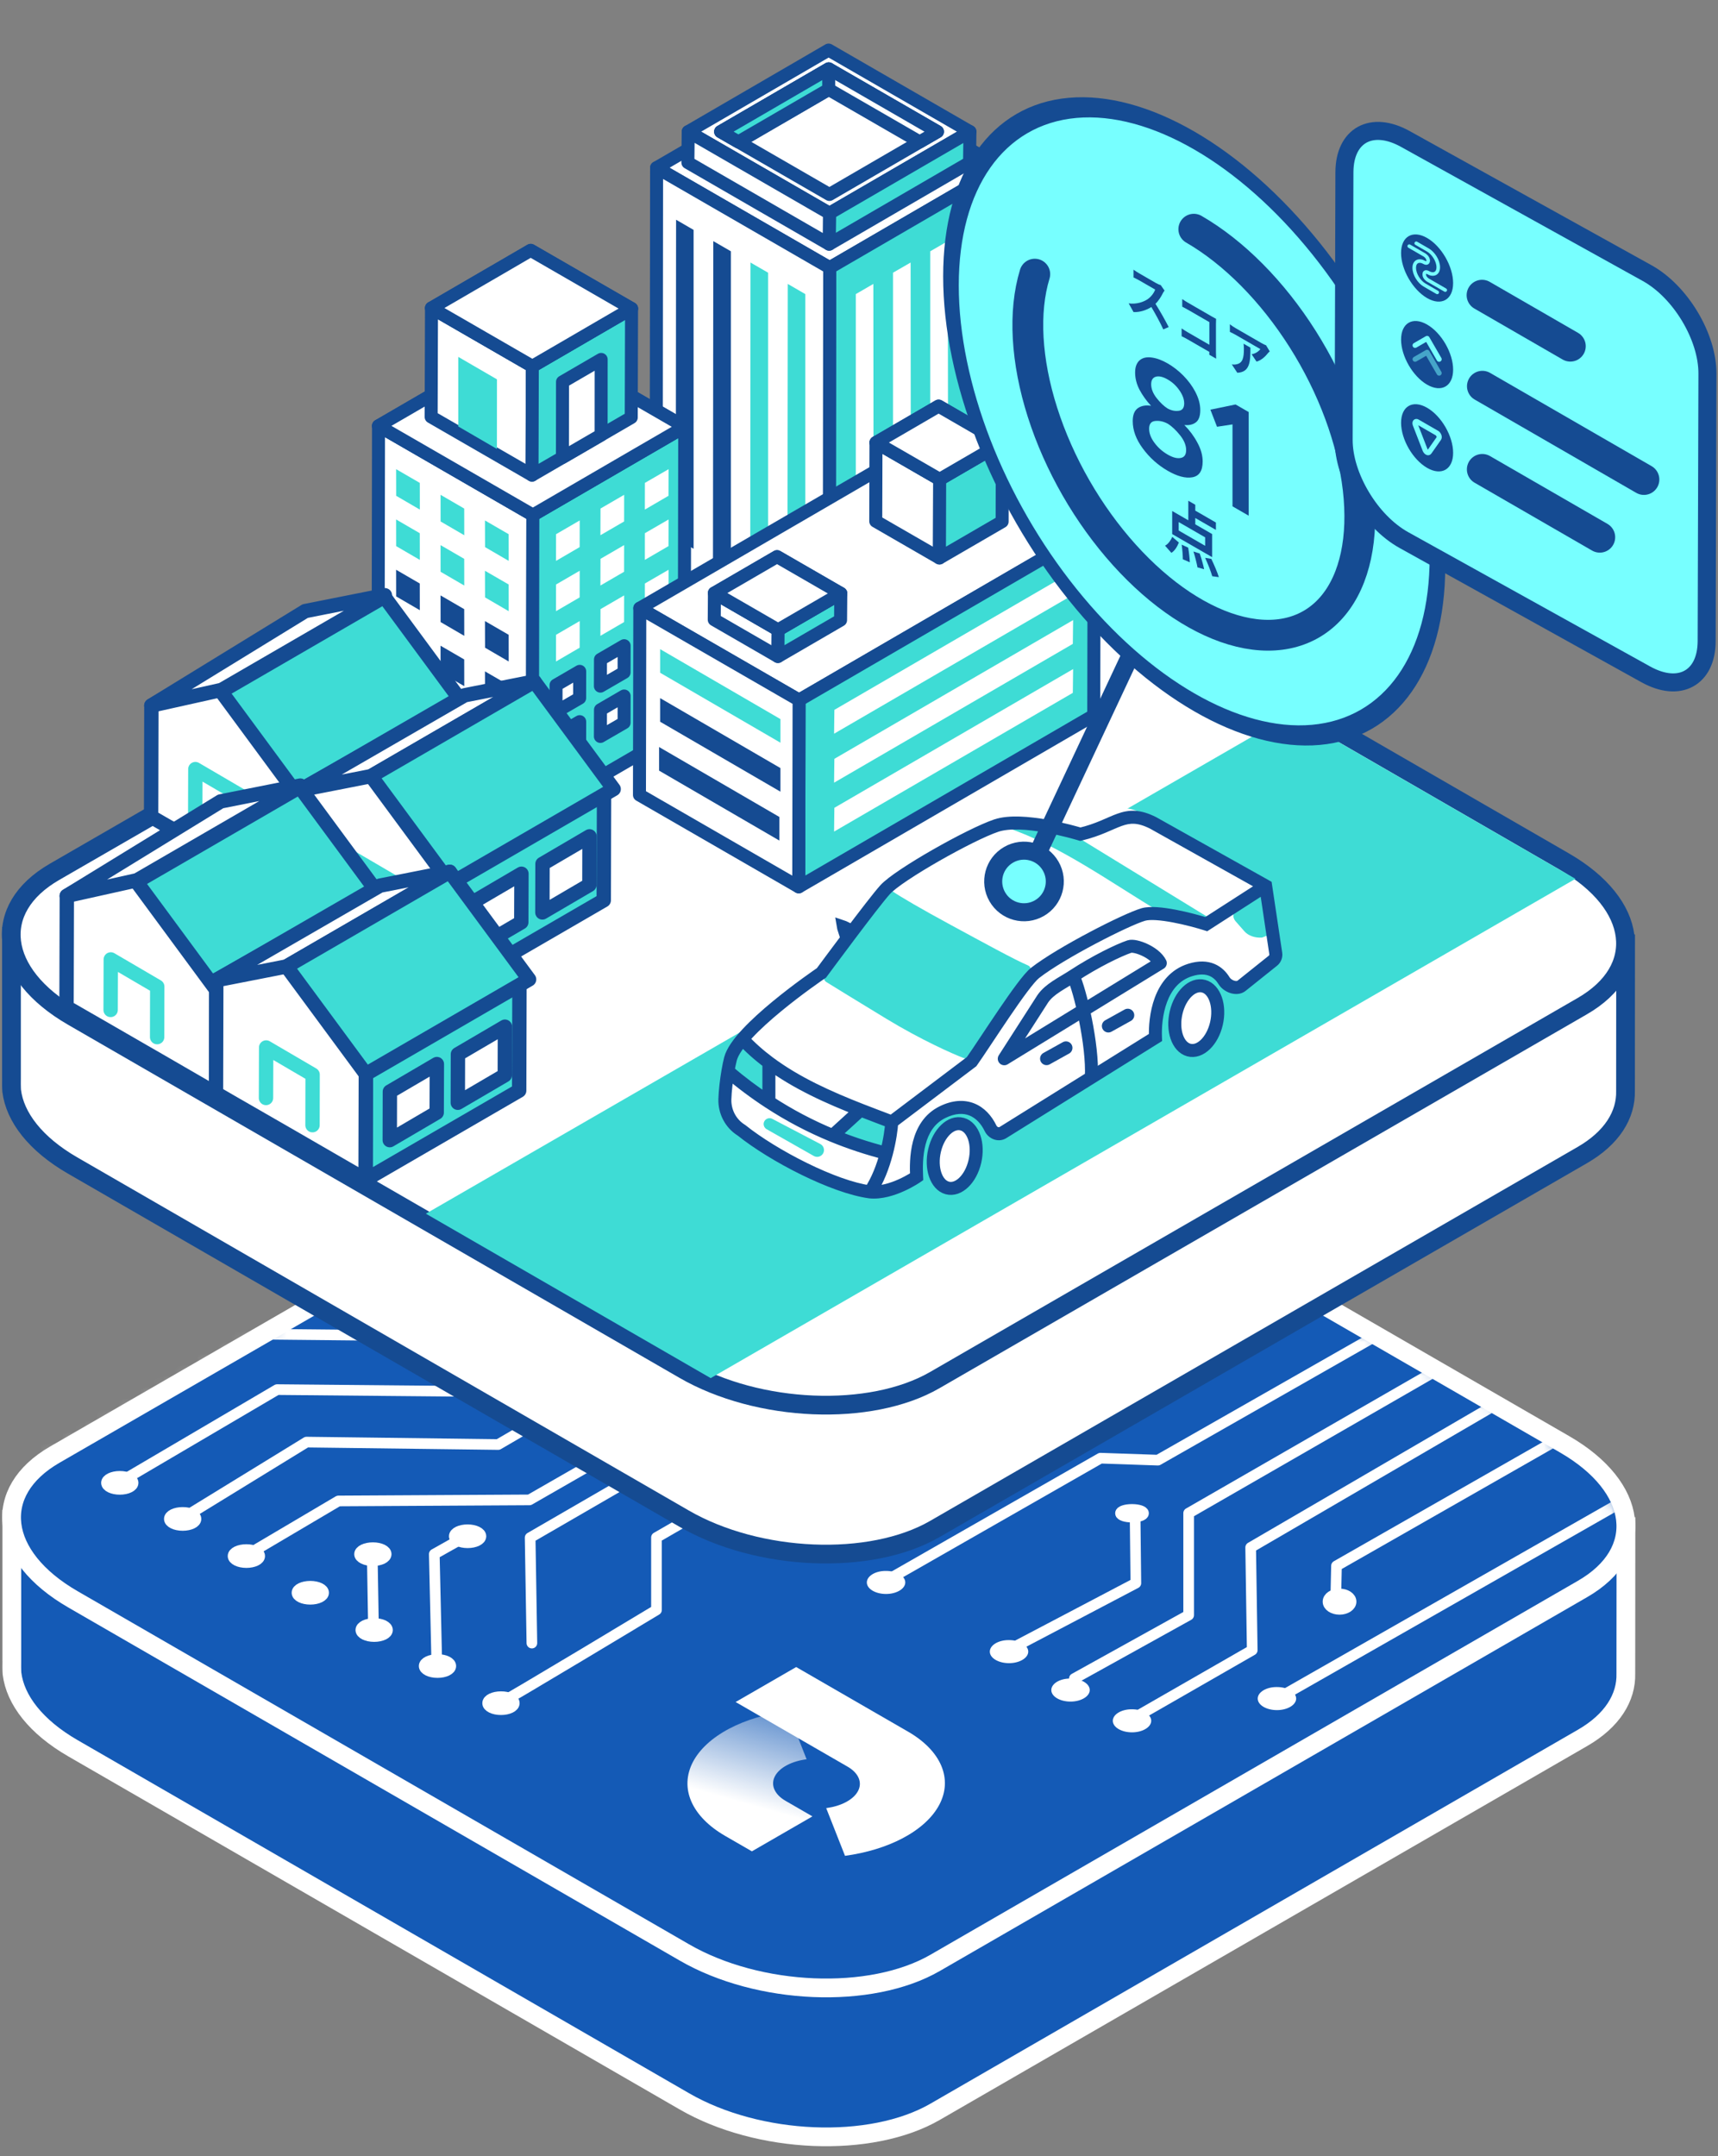 <svg width="153" height="192" viewBox="0 0 153 192" fill="none" xmlns="http://www.w3.org/2000/svg">
<rect x="0" y="0" width="153" height="192" fill="#808080" stroke="none"/>
<path d="M83.282 188.046L140.926 154.759C143.58 153.232 144.849 151.172 144.792 149.021L144.802 135.946L129.221 136.029L84.882 110.427C78.274 106.602 68.273 106.184 62.542 109.495L16.592 135.277H1.052V147.905C1.041 148.018 1.052 148.88 1.069 149.021C1.353 151.361 3.187 153.767 6.498 155.677L60.942 187.114C67.55 190.939 77.551 191.357 83.282 188.046Z" fill="#145AB6" stroke="white" stroke-width="1.669"/>
<path d="M140.926 141.498L83.282 174.785C77.551 178.096 67.55 177.678 60.942 173.853L6.498 142.416C-0.11 138.604 -0.833 132.818 4.898 129.521L62.542 96.234C68.273 92.923 78.275 93.341 84.882 97.166L139.327 128.603C145.934 132.414 146.657 138.201 140.926 141.498Z" fill="#145AB6" stroke="white" stroke-width="1.671"/>
<mask id="mask0" mask-type="alpha" maskUnits="userSpaceOnUse" x="1" y="94" width="144" height="83">
<path d="M140.384 141.501L82.951 174.666C77.241 177.965 67.276 177.549 60.693 173.738L6.448 142.416C-0.135 138.618 -0.856 132.853 4.854 129.568L62.287 96.403C67.997 93.104 77.962 93.52 84.545 97.331L138.79 128.653C145.373 132.451 146.094 138.216 140.384 141.501Z" fill="#145AB6"/>
</mask>
<g mask="url(#mask0)">
<path d="M122.943 153.52C122.943 154.093 123.711 154.546 124.654 154.546C125.597 154.546 126.365 154.081 126.365 153.52C126.365 152.947 125.597 152.493 124.654 152.493C123.711 152.481 122.943 152.947 122.943 153.52Z" fill="white"/>
<path d="M112.009 151.253C112.009 151.826 112.777 152.28 113.72 152.28C114.663 152.28 115.432 151.814 115.432 151.253C115.432 150.68 114.663 150.226 113.72 150.226C112.777 150.214 112.009 150.68 112.009 151.253Z" fill="white"/>
<path d="M99.103 153.232C99.103 153.805 99.871 154.259 100.814 154.259C101.757 154.259 102.525 153.794 102.525 153.232C102.525 152.659 101.757 152.206 100.814 152.206C99.871 152.194 99.103 152.659 99.103 153.232Z" fill="white"/>
<path d="M93.626 150.494C93.626 151.067 94.394 151.521 95.338 151.521C96.281 151.521 97.049 151.055 97.049 150.494C97.049 149.921 96.281 149.468 95.338 149.468C94.394 149.456 93.626 149.921 93.626 150.494Z" fill="white"/>
<path d="M88.15 147.072C88.15 147.645 88.918 148.099 89.861 148.099C90.805 148.099 91.573 147.633 91.573 147.072C91.573 146.499 90.805 146.045 89.861 146.045C88.918 146.033 88.15 146.499 88.15 147.072Z" fill="white"/>
<path d="M77.198 140.911C77.198 141.484 77.966 141.938 78.909 141.938C79.852 141.938 80.62 141.472 80.62 140.911C80.62 140.338 79.852 139.885 78.909 139.885C77.966 139.873 77.198 140.338 77.198 140.911Z" fill="white"/>
<path d="M70.353 136.804C70.353 137.377 71.121 137.831 72.064 137.831C73.007 137.831 73.775 137.365 73.775 136.804C73.775 136.231 73.007 135.777 72.064 135.777C71.121 135.765 70.353 136.231 70.353 136.804Z" fill="white"/>
<path d="M118.269 142.622C118.269 143.004 118.73 143.307 119.296 143.307C119.862 143.307 120.323 142.997 120.323 142.622C120.323 142.24 119.862 141.938 119.296 141.938C118.724 141.93 118.269 142.24 118.269 142.622Z" fill="white" stroke="white" stroke-width="0.949" stroke-miterlimit="10" stroke-linecap="round" stroke-linejoin="round"/>
<path d="M99.787 134.75C99.787 134.941 100.247 135.093 100.813 135.093C101.379 135.093 101.84 134.937 101.84 134.75C101.84 134.563 101.379 134.408 100.813 134.408C100.247 134.408 99.787 134.559 99.787 134.75Z" stroke="white" stroke-width="0.949" stroke-miterlimit="10" stroke-linecap="round" stroke-linejoin="round"/>
<path d="M124.311 153.177L153.707 136.36L175.036 136.466L204.4 119.636" stroke="white" stroke-width="0.949" stroke-miterlimit="10" stroke-linecap="round" stroke-linejoin="round"/>
<path d="M113.946 151.145L148.473 131.456L165.463 132.39L218.847 101.927" stroke="white" stroke-width="0.949" stroke-miterlimit="10" stroke-linecap="round" stroke-linejoin="round"/>
<path d="M101.157 152.89L111.52 146.94L111.381 137.797L156.525 111.49L172.356 111.604L190.829 100.867" stroke="white" stroke-width="0.949" stroke-miterlimit="10" stroke-linecap="round" stroke-linejoin="round"/>
<path d="M118.953 142.622L119.024 139.435L143.398 125.526H159.468L170.292 119.349" stroke="white" stroke-width="0.949" stroke-miterlimit="10" stroke-linecap="round" stroke-linejoin="round"/>
<path d="M95.68 149.468L105.858 143.822V134.741L156.631 105.515L172.513 105.735L220.946 78.278" stroke="white" stroke-width="0.949" stroke-miterlimit="10" stroke-linecap="round" stroke-linejoin="round"/>
<path d="M90.204 146.729L101.156 140.973L101.091 135.093" stroke="white" stroke-width="0.949" stroke-miterlimit="10" stroke-linecap="round" stroke-linejoin="round"/>
<path d="M72.406 136.462L80.269 131.905L85.564 131.778L125.364 108.769L119.874 105.716L149.072 88.741V73.486" stroke="white" stroke-width="0.949" stroke-miterlimit="10" stroke-linecap="round" stroke-linejoin="round"/>
<path d="M79.251 140.569L98.006 129.846L103.119 130.022L191.512 79.647" stroke="white" stroke-width="0.949" stroke-miterlimit="10" stroke-linecap="round" stroke-linejoin="round"/>
<path d="M41.533 99.189C41.533 99.386 41.85 99.542 42.24 99.542C42.63 99.542 42.947 99.382 42.947 99.189C42.947 98.991 42.63 98.835 42.24 98.835C41.85 98.835 41.533 98.995 41.533 99.189Z" fill="white" stroke="white" stroke-width="0.949" stroke-miterlimit="10" stroke-linecap="round" stroke-linejoin="round"/>
<path d="M63.97 94.646C63.97 94.858 64.318 95.025 64.745 95.025C65.173 95.025 65.52 94.853 65.52 94.646C65.52 94.435 65.173 94.268 64.745 94.268C64.318 94.268 63.97 94.435 63.97 94.646Z" fill="white" stroke="white" stroke-width="0.949" stroke-miterlimit="10" stroke-linecap="round" stroke-linejoin="round"/>
<path d="M21.37 93.682C21.37 93.894 21.718 94.061 22.145 94.061C22.572 94.061 22.92 93.889 22.92 93.682C22.92 93.471 22.572 93.304 22.145 93.304C21.718 93.304 21.37 93.471 21.37 93.682Z" fill="white" stroke="white" stroke-width="0.949" stroke-miterlimit="10" stroke-linecap="round" stroke-linejoin="round"/>
<path d="M23.224 96.821C23.224 97.032 23.572 97.2 23.999 97.2C24.426 97.2 24.774 97.028 24.774 96.821C24.774 96.61 24.426 96.442 23.999 96.442C23.572 96.438 23.224 96.61 23.224 96.821Z" stroke="white" stroke-width="0.949" stroke-miterlimit="10" stroke-linecap="round" stroke-linejoin="round"/>
<path d="M12.158 94.752C12.158 94.963 12.506 95.131 12.933 95.131C13.36 95.131 13.708 94.959 13.708 94.752C13.708 94.541 13.36 94.374 12.933 94.374C12.506 94.369 12.158 94.541 12.158 94.752Z" fill="white" stroke="white" stroke-width="0.949" stroke-miterlimit="10" stroke-linecap="round" stroke-linejoin="round"/>
<path d="M70.177 78.678L61.298 84.033L61.159 91.53L33.575 107.552L17.065 107.485L-16.108 126.771" stroke="white" stroke-width="0.949" stroke-miterlimit="10" stroke-linecap="round" stroke-linejoin="round"/>
<path d="M66.573 83.144L66.542 89.465L64.75 90.509L64.781 94.611" stroke="white" stroke-width="0.949" stroke-miterlimit="10" stroke-linecap="round" stroke-linejoin="round"/>
<path d="M66.511 76.647L57.295 81.982V90.311L42.596 98.837" stroke="white" stroke-width="0.949" stroke-miterlimit="10" stroke-linecap="round" stroke-linejoin="round"/>
<path d="M62.79 74.53L53.573 79.869V88.207L27.914 103.402L12.963 103.274L-18.487 121.476" stroke="white" stroke-width="0.949" stroke-miterlimit="10" stroke-linecap="round" stroke-linejoin="round"/>
<path d="M51.751 68.094L35.308 77.668L22.405 78.725L-18.412 102.147" stroke="white" stroke-width="0.949" stroke-miterlimit="10" stroke-linecap="round" stroke-linejoin="round"/>
<path d="M55.419 70.269L44.485 76.532L44.34 89.245L25.994 99.986H11.084L-11.212 112.989" stroke="white" stroke-width="0.949" stroke-miterlimit="10" stroke-linecap="round" stroke-linejoin="round"/>
<path d="M40.666 80.873L29.561 80.974L-3.872 100.268" stroke="white" stroke-width="0.949" stroke-miterlimit="10" stroke-linecap="round" stroke-linejoin="round"/>
<path d="M31.472 84.1L38.786 84.082L38.826 88.383L23.968 96.878L16.54 92.573L26.1 87.282" stroke="white" stroke-width="0.949" stroke-miterlimit="10" stroke-linecap="round" stroke-linejoin="round"/>
<path d="M12.92 94.787L-9.186 107.619" stroke="white" stroke-width="0.949" stroke-miterlimit="10" stroke-linecap="round" stroke-linejoin="round"/>
<path d="M6.18 128.736C6.18 129.059 5.647 129.315 4.994 129.315C4.34 129.315 3.808 129.052 3.808 128.736C3.808 128.412 4.34 128.156 4.994 128.156C5.647 128.15 6.18 128.412 6.18 128.736Z" fill="white" stroke="white" stroke-width="0.949" stroke-miterlimit="10" stroke-linecap="round" stroke-linejoin="round"/>
<path d="M10.668 132.622C11.323 132.622 11.854 132.363 11.854 132.043C11.854 131.723 11.323 131.463 10.668 131.463C10.013 131.463 9.482 131.723 9.482 132.043C9.482 132.363 10.013 132.622 10.668 132.622Z" fill="white" stroke="white" stroke-width="0.949" stroke-miterlimit="10" stroke-linecap="round" stroke-linejoin="round"/>
<path d="M17.453 135.256C17.453 135.579 16.921 135.835 16.267 135.835C15.614 135.835 15.081 135.572 15.081 135.256C15.081 134.932 15.614 134.676 16.267 134.676C16.921 134.67 17.453 134.932 17.453 135.256Z" fill="white" stroke="white" stroke-width="0.949" stroke-miterlimit="10" stroke-linecap="round" stroke-linejoin="round"/>
<path d="M23.127 138.563C23.127 138.886 22.595 139.142 21.941 139.142C21.287 139.142 20.755 138.879 20.755 138.563C20.755 138.239 21.287 137.984 21.941 137.984C22.595 137.984 23.127 138.239 23.127 138.563Z" fill="white" stroke="white" stroke-width="0.949" stroke-miterlimit="10" stroke-linecap="round" stroke-linejoin="round"/>
<path d="M59.593 120.37C59.593 120.694 59.06 120.95 58.407 120.95C57.753 120.95 57.221 120.687 57.221 120.37C57.221 120.047 57.753 119.791 58.407 119.791C59.06 119.791 59.593 120.054 59.593 120.37Z" fill="white" stroke="white" stroke-width="0.949" stroke-miterlimit="10" stroke-linecap="round" stroke-linejoin="round"/>
<path d="M42.829 136.798C42.829 137.121 42.296 137.377 41.643 137.377C40.989 137.377 40.457 137.115 40.457 136.798C40.457 136.475 40.989 136.219 41.643 136.219C42.296 136.219 42.829 136.481 42.829 136.798Z" fill="white" stroke="white" stroke-width="0.949" stroke-miterlimit="10" stroke-linecap="round" stroke-linejoin="round"/>
<path d="M34.392 138.394C34.392 138.717 33.86 138.973 33.207 138.973C32.553 138.973 32.021 138.711 32.021 138.394C32.021 138.071 32.553 137.815 33.207 137.815C33.867 137.815 34.392 138.071 34.392 138.394Z" fill="white" stroke="white" stroke-width="0.949" stroke-miterlimit="10" stroke-linecap="round" stroke-linejoin="round"/>
<path d="M85.076 105.707C85.076 106.03 84.544 106.286 83.89 106.286C83.237 106.286 82.704 106.024 82.704 105.707C82.704 105.384 83.237 105.128 83.89 105.128C84.544 105.128 85.076 105.384 85.076 105.707Z" fill="white" stroke="white" stroke-width="0.949" stroke-miterlimit="10" stroke-linecap="round" stroke-linejoin="round"/>
<path d="M91.06 102.548C91.06 102.872 90.528 103.128 89.874 103.128C89.221 103.128 88.688 102.865 88.688 102.548C88.688 102.225 89.221 101.969 89.874 101.969C90.528 101.969 91.06 102.225 91.06 102.548Z" fill="white" stroke="white" stroke-width="0.949" stroke-miterlimit="10" stroke-linecap="round" stroke-linejoin="round"/>
<path d="M27.634 142.409C28.289 142.409 28.82 142.149 28.82 141.829C28.82 141.509 28.289 141.25 27.634 141.25C26.979 141.25 26.448 141.509 26.448 141.829C26.448 142.149 26.979 142.409 27.634 142.409Z" fill="white" stroke="white" stroke-width="0.949" stroke-miterlimit="10" stroke-linecap="round" stroke-linejoin="round"/>
<path d="M34.507 145.15C34.507 145.473 33.974 145.729 33.321 145.729C32.667 145.729 32.135 145.466 32.135 145.15C32.135 144.827 32.667 144.571 33.321 144.571C33.974 144.564 34.507 144.827 34.507 145.15Z" fill="white" stroke="white" stroke-width="0.949" stroke-miterlimit="10" stroke-linecap="round" stroke-linejoin="round"/>
<path d="M40.147 148.356C40.147 148.679 39.615 148.935 38.962 148.935C38.308 148.935 37.776 148.673 37.776 148.356C37.776 148.033 38.308 147.777 38.962 147.777C39.615 147.77 40.147 148.033 40.147 148.356Z" fill="white" stroke="white" stroke-width="0.949" stroke-miterlimit="10" stroke-linecap="round" stroke-linejoin="round"/>
<path d="M45.8 151.663C45.8 151.986 45.268 152.242 44.614 152.242C43.961 152.242 43.428 151.98 43.428 151.663C43.428 151.34 43.961 151.084 44.614 151.084C45.268 151.077 45.8 151.34 45.8 151.663Z" fill="white" stroke="white" stroke-width="0.949" stroke-miterlimit="10" stroke-linecap="round" stroke-linejoin="round"/>
<path d="M4.843 128.475L21.762 118.79L38.601 118.958L81.28 94.394L81.111 84.54L118.096 63.29" stroke="white" stroke-width="0.949" stroke-miterlimit="10" stroke-linecap="round" stroke-linejoin="round"/>
<path d="M10.61 132.011L24.679 123.74L41.619 123.895L98.165 91.188L89.655 86.177L137.771 58.555" stroke="white" stroke-width="0.949" stroke-miterlimit="10" stroke-linecap="round" stroke-linejoin="round"/>
<path d="M16.21 135.224L27.301 128.415L44.368 128.63L58.404 120.454" stroke="white" stroke-width="0.949" stroke-miterlimit="10" stroke-linecap="round" stroke-linejoin="round"/>
<path d="M21.884 138.531L30.138 133.655L47.151 133.561L69.926 120.487L63.983 117.106L84.015 105.77" stroke="white" stroke-width="0.949" stroke-miterlimit="10" stroke-linecap="round" stroke-linejoin="round"/>
<path d="M44.557 151.632C44.961 151.497 58.464 143.361 58.464 143.361V136.908L95.113 115.779L95.362 109.158L152.144 76.465" stroke="white" stroke-width="0.949" stroke-miterlimit="10" stroke-linecap="round" stroke-linejoin="round"/>
<path d="M89.891 102.423L103.845 94.664V84.5L126.303 71.662" stroke="white" stroke-width="0.949" stroke-miterlimit="10" stroke-linecap="round" stroke-linejoin="round"/>
<path d="M38.905 148.325L38.676 138.39L41.573 136.76" stroke="white" stroke-width="0.949" stroke-miterlimit="10" stroke-linecap="round" stroke-linejoin="round"/>
<path d="M33.264 145.118L33.149 138.343" stroke="white" stroke-width="0.949" stroke-miterlimit="10" stroke-linecap="round" stroke-linejoin="round"/>
<path d="M47.368 146.311L47.213 136.922L81.287 117.194L81.186 110.552L151.882 69.85" stroke="white" stroke-width="0.949" stroke-miterlimit="10" stroke-linecap="round" stroke-linejoin="round"/>
</g>
<path d="M83.252 136.153L140.897 102.865C143.55 101.339 144.82 99.279 144.763 97.128L144.772 84.052L131.204 84.125C129.886 84.132 128.59 83.788 127.449 83.129L84.852 58.533C78.245 54.708 68.243 54.291 62.512 57.602L18.256 82.433C17.146 83.057 15.894 83.384 14.62 83.384H1.022V96.012C1.012 96.124 1.022 96.987 1.039 97.128C1.324 99.468 3.157 101.874 6.468 103.784L60.913 135.221C67.52 139.046 77.521 139.463 83.252 136.153Z" fill="url(#paint0_linear)"/>
<path d="M83.252 136.153L140.897 102.865C143.55 101.339 144.82 99.279 144.763 97.128L144.772 84.052L131.204 84.125C129.886 84.132 128.59 83.788 127.449 83.129L84.852 58.533C78.245 54.708 68.243 54.291 62.512 57.602L18.256 82.433C17.146 83.057 15.894 83.384 14.62 83.384H1.022V96.012C1.012 96.124 1.022 96.987 1.039 97.128C1.324 99.468 3.157 101.874 6.468 103.784L60.913 135.221C67.52 139.046 77.521 139.463 83.252 136.153Z" fill="white"/>
<path d="M83.252 136.153L140.897 102.865C143.55 101.339 144.82 99.279 144.763 97.128L144.772 84.052L131.204 84.125C129.886 84.132 128.59 83.788 127.449 83.129L84.852 58.533C78.245 54.708 68.243 54.291 62.512 57.602L18.256 82.433C17.146 83.057 15.894 83.384 14.62 83.384H1.022V96.012C1.012 96.124 1.022 96.987 1.039 97.128C1.324 99.468 3.157 101.874 6.468 103.784L60.913 135.221C67.52 139.046 77.521 139.463 83.252 136.153Z" stroke="#154B92" stroke-width="1.669"/>
<path d="M140.896 89.604L83.252 122.891C77.521 126.202 67.52 125.785 60.912 121.96L6.468 90.522C-0.14 86.711 -0.863 80.924 4.868 77.627L62.512 44.34C68.243 41.03 78.245 41.447 84.852 45.272L139.297 76.71C145.904 80.521 146.627 86.308 140.896 89.604Z" fill="url(#paint1_linear)"/>
<path d="M140.896 89.604L83.252 122.891C77.521 126.202 67.52 125.785 60.912 121.96L6.468 90.522C-0.14 86.711 -0.863 80.924 4.868 77.627L62.512 44.34C68.243 41.03 78.245 41.447 84.852 45.272L139.297 76.71C145.904 80.521 146.627 86.308 140.896 89.604Z" fill="white"/>
<path d="M140.896 89.604L83.252 122.891C77.521 126.202 67.52 125.785 60.912 121.96L6.468 90.522C-0.14 86.711 -0.863 80.924 4.868 77.627L62.512 44.34C68.243 41.03 78.245 41.447 84.852 45.272L139.297 76.71C145.904 80.521 146.627 86.308 140.896 89.604Z" stroke="#154B92" stroke-width="1.669"/>
<path fill-rule="evenodd" clip-rule="evenodd" d="M37.927 108.075L114.941 63.614L140.304 78.257L63.291 122.717L37.927 108.075Z" fill="#3EDCD5"/>
<path d="M89.201 14.936L73.889 23.836L58.475 14.936L73.787 6.036L89.201 14.936Z" fill="white" stroke="#154B92" stroke-width="1.157" stroke-miterlimit="10" stroke-linecap="round" stroke-linejoin="round"/>
<path d="M89.2 14.936L89.166 51.04L73.848 59.94L73.888 23.836L89.2 14.936Z" fill="#3EDCD5" stroke="#154B92" stroke-width="1.157" stroke-miterlimit="10" stroke-linecap="round" stroke-linejoin="round"/>
<path d="M73.888 23.836L73.848 59.94L58.434 51.04L58.474 14.936L73.888 23.836Z" fill="white" stroke="#154B92" stroke-width="1.157" stroke-miterlimit="10" stroke-linecap="round" stroke-linejoin="round"/>
<path d="M86.379 11.724L73.872 18.99L61.29 11.724L73.793 4.458L86.379 11.724Z" fill="white" stroke="#154B92" stroke-width="1.157" stroke-miterlimit="10" stroke-linecap="round" stroke-linejoin="round"/>
<path d="M83.489 11.724L73.865 17.316L64.179 11.724L73.803 6.131L83.489 11.724Z" fill="white" stroke="#154B92" stroke-width="1.157" stroke-miterlimit="10" stroke-linecap="round" stroke-linejoin="round"/>
<path d="M73.803 7.963L81.906 12.64L83.489 11.724L73.803 6.131L64.179 11.724L65.762 12.634L73.803 7.963Z" fill="white" stroke="#154B92" stroke-width="1.157" stroke-miterlimit="10" stroke-linecap="round" stroke-linejoin="round"/>
<path d="M64.179 11.724L73.803 6.131V7.963L65.762 12.634L64.179 11.724Z" fill="#3EDCD5" stroke="#154B92" stroke-width="1.157" stroke-miterlimit="10" stroke-linecap="round" stroke-linejoin="round"/>
<path d="M86.379 11.724L86.345 14.477L73.843 21.744L73.871 18.99L86.379 11.724Z" fill="#3EDCD5" stroke="#154B92" stroke-width="1.157" stroke-miterlimit="10" stroke-linecap="round" stroke-linejoin="round"/>
<path d="M73.871 18.99L73.843 21.744L61.261 14.477L61.29 11.724L73.871 18.99Z" fill="white" stroke="#154B92" stroke-width="1.157" stroke-miterlimit="10" stroke-linecap="round" stroke-linejoin="round"/>
<path d="M60.181 47.953L60.21 19.567L61.77 20.472V48.868L60.181 47.953Z" fill="#154B92"/>
<path d="M63.495 49.858L63.524 21.472L65.09 22.377V50.774L63.495 49.858Z" fill="#154B92"/>
<path d="M66.814 51.763L66.837 23.378L68.403 24.282V52.679L66.814 51.763Z" fill="#3EDCD5"/>
<path d="M70.127 53.669L70.156 25.283L71.716 26.188V54.585L70.127 53.669Z" fill="#3EDCD5"/>
<path d="M87.753 47.952L87.724 19.567L86.164 20.471V48.868L87.753 47.952Z" fill="white"/>
<path d="M84.437 49.858L84.409 21.472L82.843 22.377V50.774L84.437 49.858Z" fill="white"/>
<path d="M81.119 51.763L81.097 23.378L79.53 24.282V52.679L81.119 51.763Z" fill="white"/>
<path d="M77.805 53.669L77.777 25.283L76.216 26.188V54.585L77.805 53.669Z" fill="white"/>
<path d="M47.454 45.861L47.409 72.683L33.666 64.746L33.71 37.924L47.454 45.861Z" fill="white" stroke="#154B92" stroke-width="1.157" stroke-miterlimit="10" stroke-linecap="round" stroke-linejoin="round"/>
<path d="M47.453 45.862L60.979 38.005L60.935 64.823L47.409 72.683L47.453 45.862Z" fill="#3EDCD5" stroke="#154B92" stroke-width="1.157" stroke-miterlimit="10" stroke-linecap="round" stroke-linejoin="round"/>
<path d="M33.711 37.924L47.232 30.068L60.98 38.005L47.454 45.861L33.711 37.924Z" fill="white" stroke="#154B92" stroke-width="1.157" stroke-miterlimit="10" stroke-linecap="round" stroke-linejoin="round"/>
<path d="M60.98 38.005L56.759 40.454L52.97 42.657L47.458 45.861L33.706 37.924L39.222 34.72L43.011 32.521L47.232 30.068L60.98 38.005Z" fill="white" stroke="#154B92" stroke-width="1.157" stroke-miterlimit="10" stroke-linecap="round" stroke-linejoin="round"/>
<path d="M47.41 32.614L47.382 42.31L38.396 37.125L38.428 27.429L47.41 32.614Z" fill="white" stroke="#154B92" stroke-width="1.157" stroke-miterlimit="10" stroke-linecap="round" stroke-linejoin="round"/>
<path d="M47.408 32.614L56.245 27.477L56.217 37.177L47.38 42.31L47.408 32.614Z" fill="#3EDCD5" stroke="#154B92" stroke-width="1.157" stroke-miterlimit="10" stroke-linecap="round" stroke-linejoin="round"/>
<path d="M50.088 40.736L53.534 38.735L53.538 32.005L50.096 34.006L50.088 40.736Z" fill="white" stroke="#154B92" stroke-width="1.157" stroke-miterlimit="10" stroke-linecap="round" stroke-linejoin="round"/>
<path d="M49.521 47.568L51.627 46.345L51.623 48.718L49.517 49.945L49.521 47.568Z" fill="white"/>
<path d="M49.52 52.047L51.626 50.824L51.622 53.197L49.516 54.423L49.52 52.047Z" fill="white"/>
<path d="M49.52 56.526L51.626 55.303L51.622 57.676L49.516 58.903L49.52 56.526Z" fill="white"/>
<path d="M49.52 61.005L51.626 59.782L51.622 62.159L49.516 63.382L49.52 61.005Z" fill="white" stroke="#154B92" stroke-width="1.157" stroke-miterlimit="10" stroke-linecap="round" stroke-linejoin="round"/>
<path d="M49.52 65.484L51.626 64.261L51.622 66.638L49.516 67.861L49.52 65.484Z" fill="white" stroke="#154B92" stroke-width="1.157" stroke-miterlimit="10" stroke-linecap="round" stroke-linejoin="round"/>
<path d="M53.479 45.284L55.586 44.061L55.582 46.434L53.471 47.661L53.479 45.284Z" fill="white"/>
<path d="M53.478 49.763L55.584 48.54L55.58 50.913L53.47 52.14L53.478 49.763Z" fill="white"/>
<path d="M53.478 54.242L55.584 53.019L55.58 55.392L53.47 56.619L53.478 54.242Z" fill="white"/>
<path d="M53.478 58.721L55.584 57.498L55.58 59.875L53.47 61.098L53.478 58.721Z" fill="white" stroke="#154B92" stroke-width="1.157" stroke-miterlimit="10" stroke-linecap="round" stroke-linejoin="round"/>
<path d="M53.478 63.2L55.584 61.977L55.58 64.354L53.47 65.577L53.478 63.2Z" fill="white" stroke="#154B92" stroke-width="1.157" stroke-miterlimit="10" stroke-linecap="round" stroke-linejoin="round"/>
<path d="M57.433 43L59.543 41.778L59.535 44.15L57.429 45.377L57.433 43Z" fill="white"/>
<path d="M57.432 47.479L59.543 46.256L59.535 48.629L57.428 49.856L57.432 47.479Z" fill="white"/>
<path d="M57.432 51.958L59.543 50.735L59.535 53.108L57.428 54.335L57.432 51.958Z" fill="white"/>
<path d="M57.432 56.437L59.543 55.214L59.535 57.591L57.428 58.814L57.432 56.437Z" fill="white" stroke="#154B92" stroke-width="1.157" stroke-miterlimit="10" stroke-linecap="round" stroke-linejoin="round"/>
<path d="M57.432 60.916L59.543 59.693L59.535 62.07L57.428 63.293L57.432 60.916Z" fill="white" stroke="#154B92" stroke-width="1.157" stroke-miterlimit="10" stroke-linecap="round" stroke-linejoin="round"/>
<path d="M45.299 47.568L43.189 46.345L43.197 48.718L45.303 49.945L45.299 47.568Z" fill="#3EDCD5"/>
<path d="M45.3 52.047L43.189 50.825L43.197 53.197L45.303 54.424L45.3 52.047Z" fill="#3EDCD5"/>
<path d="M45.3 56.526L43.189 55.304L43.197 57.676L45.303 58.903L45.3 56.526Z" fill="#154B92"/>
<path d="M45.3 61.005L43.189 59.783L43.197 62.159L45.303 63.382L45.3 61.005Z" fill="#154B92"/>
<path d="M45.3 65.484L43.189 64.261L43.197 66.638L45.303 67.861L45.3 65.484Z" fill="white" stroke="#154B92" stroke-width="1.157" stroke-miterlimit="10" stroke-linecap="round" stroke-linejoin="round"/>
<path d="M41.341 45.285L39.235 44.062L39.239 46.435L41.345 47.661L41.341 45.285Z" fill="#3EDCD5"/>
<path d="M41.341 49.764L39.234 48.541L39.238 50.914L41.345 52.14L41.341 49.764Z" fill="#3EDCD5"/>
<path d="M41.341 54.243L39.234 53.02L39.238 55.393L41.345 56.62L41.341 54.243Z" fill="#154B92"/>
<path d="M41.341 58.722L39.234 57.499L39.238 59.876L41.345 61.099L41.341 58.722Z" fill="#154B92"/>
<path d="M41.341 63.201L39.234 61.978L39.238 64.355L41.345 65.577L41.341 63.201Z" fill="#154B92"/>
<path d="M37.384 43L35.277 41.778L35.282 44.15L37.388 45.377L37.384 43Z" fill="#3EDCD5"/>
<path d="M37.382 47.48L35.276 46.257L35.28 48.63L37.386 49.856L37.382 47.48Z" fill="#3EDCD5"/>
<path d="M37.382 51.958L35.276 50.736L35.28 53.108L37.386 54.335L37.382 51.958Z" fill="#154B92"/>
<path d="M37.382 56.438L35.276 55.215L35.28 57.592L37.386 58.814L37.382 56.438Z" fill="#154B92"/>
<path d="M37.382 60.916L35.276 59.694L35.28 62.071L37.386 63.293L37.382 60.916Z" fill="#154B92"/>
<path d="M44.254 39.977L40.812 37.975L40.812 31.779L44.258 33.78L44.254 39.977Z" fill="#3EDCD5"/>
<path d="M38.427 27.429L47.264 22.292L56.246 27.477L47.409 32.614L38.427 27.429Z" fill="white" stroke="#154B92" stroke-width="1.157" stroke-miterlimit="10" stroke-linecap="round" stroke-linejoin="round"/>
<path d="M56.246 27.477L53.486 29.079L51.012 30.52L47.409 32.614L38.427 27.429L42.03 25.334L44.504 23.898L47.26 22.292L56.246 27.477Z" fill="white" stroke="#154B92" stroke-width="1.157" stroke-miterlimit="10" stroke-linecap="round" stroke-linejoin="round"/>
<path d="M97.439 47.074L71.165 62.342L56.98 54.157L83.253 38.883L97.439 47.074Z" fill="white" stroke="#154B92" stroke-width="1.157" stroke-miterlimit="10" stroke-linecap="round" stroke-linejoin="round"/>
<path d="M97.437 47.074L97.406 63.705L71.132 78.973L71.164 62.342L97.437 47.074Z" fill="#3EDCD5" stroke="#154B92" stroke-width="1.157" stroke-miterlimit="10" stroke-linecap="round" stroke-linejoin="round"/>
<path d="M95.569 50.857L95.543 52.975L74.281 65.334L74.307 63.211L95.569 50.857Z" fill="white"/>
<path d="M95.568 55.218L95.542 57.336L74.28 69.695L74.306 67.572L95.568 55.218Z" fill="white"/>
<path d="M95.568 59.579L95.542 61.697L74.28 74.05L74.306 71.933L95.568 59.579Z" fill="white"/>
<path d="M71.164 62.342L71.133 78.973L56.948 70.788L56.979 54.157L71.164 62.342Z" fill="white" stroke="#154B92" stroke-width="1.157" stroke-miterlimit="10" stroke-linecap="round" stroke-linejoin="round"/>
<path d="M58.79 57.805V59.907L69.505 66.136V64.034L58.79 57.805Z" fill="#3EDCD5"/>
<path d="M58.789 62.165V64.268L69.503 70.496V68.394L58.789 62.165Z" fill="#154B92"/>
<path d="M58.697 66.521V68.623L69.411 74.852V72.749L58.697 66.521Z" fill="#154B92"/>
<path d="M69.296 56.087L69.28 58.46L63.608 55.182L63.624 52.809L69.296 56.087Z" fill="white" stroke="#154B92" stroke-width="1.157" stroke-miterlimit="10" stroke-linecap="round" stroke-linejoin="round"/>
<path d="M69.295 56.087L74.879 52.846L74.858 55.218L69.279 58.46L69.295 56.087Z" fill="#3EDCD5" stroke="#154B92" stroke-width="1.157" stroke-miterlimit="10" stroke-linecap="round" stroke-linejoin="round"/>
<path d="M63.623 52.809L69.201 49.567L74.879 52.845L69.295 56.087L63.623 52.809Z" fill="white" stroke="#154B92" stroke-width="1.157" stroke-miterlimit="10" stroke-linecap="round" stroke-linejoin="round"/>
<path d="M74.879 52.845L69.295 56.087L63.623 52.809L69.201 49.567L74.879 52.845Z" fill="white" stroke="#154B92" stroke-width="1.157" stroke-miterlimit="10" stroke-linecap="round" stroke-linejoin="round"/>
<path d="M83.684 42.682L83.663 49.687L77.991 46.413L78.012 39.409L83.684 42.682Z" fill="white" stroke="#154B92" stroke-width="1.157" stroke-miterlimit="10" stroke-linecap="round" stroke-linejoin="round"/>
<path d="M83.684 42.682L89.262 39.44L89.246 46.445L83.663 49.687L83.684 42.682Z" fill="#3EDCD5" stroke="#154B92" stroke-width="1.157" stroke-miterlimit="10" stroke-linecap="round" stroke-linejoin="round"/>
<path d="M78.011 39.409L83.589 36.162L89.261 39.441L83.683 42.682L78.011 39.409Z" fill="white" stroke="#154B92" stroke-width="1.157" stroke-miterlimit="10" stroke-linecap="round" stroke-linejoin="round"/>
<path d="M89.261 39.441L83.683 42.682L78.011 39.409L83.589 36.162L89.261 39.441Z" fill="white" stroke="#154B92" stroke-width="1.157" stroke-miterlimit="10" stroke-linecap="round" stroke-linejoin="round"/>
<path d="M26.804 70.521L40.484 62.59L40.458 72.492L26.777 80.424L26.804 70.521Z" fill="white" stroke="#154B92" stroke-width="1.279" stroke-miterlimit="10" stroke-linecap="round" stroke-linejoin="round"/>
<path d="M28.944 72.577L33.129 70.125L33.113 74.447L28.934 76.899L28.944 72.577Z" fill="white" stroke="#154B92" stroke-width="1.279" stroke-miterlimit="10" stroke-linecap="round" stroke-linejoin="round"/>
<path d="M35.01 69.248L39.19 66.802L39.179 71.124L34.994 73.57L35.01 69.248Z" fill="white" stroke="#154B92" stroke-width="1.279" stroke-miterlimit="10" stroke-linecap="round" stroke-linejoin="round"/>
<path d="M40.484 62.585L26.804 70.526L26.778 80.424L21.731 77.501L20.315 76.688L16.553 74.516L15.137 73.702L13.457 72.735L13.483 62.828L27.163 54.896L40.484 62.585Z" fill="white" stroke="#154B92" stroke-width="1.279" stroke-miterlimit="10" stroke-linecap="round" stroke-linejoin="round"/>
<path d="M13.474 62.828L27.18 54.416L34.277 53.005L19.74 61.433L13.474 62.828Z" fill="white" stroke="#154B92" stroke-width="1.279" stroke-miterlimit="10" stroke-linecap="round" stroke-linejoin="round"/>
<path d="M19.69 61.569L34.227 53.141L41.291 62.726L26.755 71.154L19.69 61.569Z" fill="#3EDCD5" stroke="#154B92" stroke-width="1.279" stroke-miterlimit="10" stroke-linecap="round" stroke-linejoin="round"/>
<path d="M40.114 78.195L53.795 70.264L53.768 80.166L40.088 88.097L40.114 78.195Z" fill="#3EDCD5" stroke="#154B92" stroke-width="1.279" stroke-miterlimit="10" stroke-linecap="round" stroke-linejoin="round"/>
<path d="M42.254 80.256L46.438 77.804L46.423 82.126L42.243 84.578L42.254 80.256Z" fill="white" stroke="#154B92" stroke-width="1.279" stroke-miterlimit="10" stroke-linecap="round" stroke-linejoin="round"/>
<path d="M48.314 76.927L52.499 74.475L52.489 78.797L48.303 81.249L48.314 76.927Z" fill="white" stroke="#154B92" stroke-width="1.279" stroke-miterlimit="10" stroke-linecap="round" stroke-linejoin="round"/>
<path d="M53.794 70.257L40.114 78.194L40.088 88.091L35.041 85.174L33.625 84.355L29.863 82.189L28.447 81.375L26.767 80.403L26.793 70.305L40.468 62.564L53.794 70.257Z" fill="white" stroke="#154B92" stroke-width="1.279" stroke-miterlimit="10" stroke-linecap="round" stroke-linejoin="round"/>
<path d="M26.792 70.338L41.371 61.915L47.585 60.684L33.049 69.112L26.792 70.338Z" fill="white" stroke="#154B92" stroke-width="1.279" stroke-miterlimit="10" stroke-linecap="round" stroke-linejoin="round"/>
<path d="M33.05 69.112L47.586 60.684L54.651 70.264L40.114 78.692L33.05 69.112Z" fill="#3EDCD5" stroke="#154B92" stroke-width="1.279" stroke-miterlimit="10" stroke-linecap="round" stroke-linejoin="round"/>
<path d="M21.526 75.404L21.535 70.907L17.398 68.486L17.384 72.983" stroke="#3EDCD5" stroke-width="1.279" stroke-miterlimit="10" stroke-linecap="round" stroke-linejoin="round"/>
<path d="M35.363 83.245L35.372 78.748L31.235 76.326L31.221 80.823" stroke="#3EDCD5" stroke-width="1.279" stroke-miterlimit="10" stroke-linecap="round" stroke-linejoin="round"/>
<path d="M19.272 87.469L32.952 79.538L32.926 89.44L19.245 97.372L19.272 87.469Z" fill="white" stroke="#154B92" stroke-width="1.279" stroke-miterlimit="10" stroke-linecap="round" stroke-linejoin="round"/>
<path d="M21.412 89.525L25.597 87.073L25.581 91.395L21.401 93.847L21.412 89.525Z" fill="white" stroke="#154B92" stroke-width="1.279" stroke-miterlimit="10" stroke-linecap="round" stroke-linejoin="round"/>
<path d="M27.478 86.196L31.657 83.75L31.647 88.072L27.462 90.519L27.478 86.196Z" fill="white" stroke="#154B92" stroke-width="1.279" stroke-miterlimit="10" stroke-linecap="round" stroke-linejoin="round"/>
<path d="M32.952 79.533L19.272 87.475L19.245 97.372L14.199 94.45L12.783 93.636L9.021 91.464L7.605 90.65L5.924 89.683L5.951 79.776L19.631 71.845L32.952 79.533Z" fill="white" stroke="#154B92" stroke-width="1.279" stroke-miterlimit="10" stroke-linecap="round" stroke-linejoin="round"/>
<path d="M5.941 79.776L19.648 71.364L26.744 69.953L12.208 78.381L5.941 79.776Z" fill="white" stroke="#154B92" stroke-width="1.279" stroke-miterlimit="10" stroke-linecap="round" stroke-linejoin="round"/>
<path d="M12.158 78.517L26.694 70.089L33.759 79.674L19.223 88.102L12.158 78.517Z" fill="#3EDCD5" stroke="#154B92" stroke-width="1.279" stroke-miterlimit="10" stroke-linecap="round" stroke-linejoin="round"/>
<path d="M32.582 95.143L46.263 87.212L46.236 97.114L32.556 105.045L32.582 95.143Z" fill="#3EDCD5" stroke="#154B92" stroke-width="1.279" stroke-miterlimit="10" stroke-linecap="round" stroke-linejoin="round"/>
<path d="M34.721 97.204L38.906 94.752L38.891 99.074L34.711 101.526L34.721 97.204Z" fill="white" stroke="#154B92" stroke-width="1.279" stroke-miterlimit="10" stroke-linecap="round" stroke-linejoin="round"/>
<path d="M40.782 93.875L44.967 91.423L44.956 95.745L40.771 98.197L40.782 93.875Z" fill="white" stroke="#154B92" stroke-width="1.279" stroke-miterlimit="10" stroke-linecap="round" stroke-linejoin="round"/>
<path d="M46.263 87.206L32.582 95.142L32.556 105.039L27.509 102.122L26.093 101.303L22.331 99.137L20.915 98.323L19.235 97.351L19.261 87.253L32.936 79.512L46.263 87.206Z" fill="white" stroke="#154B92" stroke-width="1.279" stroke-miterlimit="10" stroke-linecap="round" stroke-linejoin="round"/>
<path d="M19.261 87.286L33.839 78.863L40.053 77.632L25.517 86.06L19.261 87.286Z" fill="white" stroke="#154B92" stroke-width="1.279" stroke-miterlimit="10" stroke-linecap="round" stroke-linejoin="round"/>
<path d="M25.518 86.06L40.054 77.632L47.119 87.212L32.583 95.64L25.518 86.06Z" fill="#3EDCD5" stroke="#154B92" stroke-width="1.279" stroke-miterlimit="10" stroke-linecap="round" stroke-linejoin="round"/>
<path d="M13.994 92.352L14.003 87.855L9.866 85.434L9.852 89.931" stroke="#3EDCD5" stroke-width="1.279" stroke-miterlimit="10" stroke-linecap="round" stroke-linejoin="round"/>
<path d="M27.831 100.193L27.84 95.696L23.703 93.275L23.689 97.772" stroke="#3EDCD5" stroke-width="1.279" stroke-miterlimit="10" stroke-linecap="round" stroke-linejoin="round"/>
<path d="M66.037 100.65L65.995 100.623C65.073 100.04 64.521 98.99 64.555 97.88C64.577 97.144 64.691 96.194 64.826 95.394C64.899 94.965 64.979 94.578 65.054 94.292C65.19 93.774 65.58 93.167 66.122 92.525C68.266 89.982 72.774 86.894 73.158 86.632C73.418 86.286 77.729 80.436 78.832 79.218C80.033 77.889 86.428 74.283 88.731 73.515C91.033 72.748 95.722 74.136 96.214 74.283L98.719 72.375C99.584 71.852 100.66 71.848 101.529 72.368L112.716 78.888L113.616 84.907C113.653 85.149 113.557 85.392 113.366 85.545L110.57 87.781C110.12 88.141 109.31 87.821 109.01 87.33C108.538 86.558 107.628 85.864 106 86.371C103.242 87.23 102.831 90.597 102.903 92.387L89.319 100.851C88.93 101.094 88.418 100.89 88.218 100.477C87.462 98.907 85.952 98.04 83.934 99.035C81.57 100.201 81.559 103.247 81.631 104.792C81.631 104.792 79.419 106.327 77.48 106.135C74.249 105.705 68.862 102.913 66.037 100.65Z" fill="white"/>
<path d="M75.175 82.774C75.155 82.712 75.14 82.66 75.129 82.615C75.123 82.59 75.119 82.57 75.116 82.553C75.131 82.558 75.147 82.563 75.164 82.57C75.2 82.583 75.238 82.599 75.276 82.618C75.243 82.67 75.209 82.722 75.175 82.774Z" fill="#154B92" stroke="#154B92" stroke-width="1.157"/>
<path d="M73.472 86.799L78.936 79.409C79.059 79.247 79.281 79.231 79.449 79.348C80.214 79.866 81.99 80.911 84.716 82.385C87.499 83.892 90.413 85.491 91.556 85.969C91.794 86.07 91.876 86.362 91.721 86.568L86.401 94.027C86.262 94.214 86.015 94.287 85.797 94.206C84.814 93.833 82.031 92.598 78.936 90.719C76.12 89.01 74.344 87.913 73.591 87.447C73.366 87.306 73.312 87.006 73.472 86.799Z" fill="#3EDCD5"/>
<path d="M106.17 81.507C104.753 81.295 103.666 81.2 103.236 81.168C99.092 78.696 94.295 75.223 89.689 73.707C91.753 73.17 93.799 73.435 95.83 74.475L107.918 81.883C108.018 81.909 108.113 81.934 108.203 81.958C107.99 81.958 107.772 82.041 107.608 82.125C107.199 82.431 107.315 82.276 107.608 82.125C107.69 82.064 107.792 81.985 107.918 81.883C107.389 81.747 106.73 81.59 106.17 81.507Z" fill="#3EDCD5"/>
<path d="M112.907 83.29L112.395 83.486C111.778 83.536 111.168 83.323 110.829 82.936L110.046 82.045C109.669 81.613 109.813 81.031 110.385 80.734L112.395 79.463L112.907 83.29Z" fill="#3EDCD5"/>
<path d="M95.577 86.907C97.58 85.597 99.617 84.615 100.586 84.287C101.088 84.118 102.849 84.778 103.333 85.76L89.437 94.279L92.869 88.936C93.477 88.053 94.576 87.561 95.577 86.907ZM95.577 86.907C96.187 88.167 97.339 93.054 97.193 95.894" stroke="#154B92" stroke-width="1.157" stroke-linecap="round" stroke-linejoin="round"/>
<path d="M68.391 98.268C67.368 97.5 65.244 95.888 64.937 95.581L66.28 92.895L68.391 94.814V98.268Z" fill="#3EDCD5"/>
<path d="M76.258 99.035L74.147 101.146L78.944 102.489V99.803L76.258 99.035Z" fill="#3EDCD5"/>
<path d="M77.48 106.135L77.403 106.708L77.413 106.71L77.423 106.71L77.48 106.135ZM66.036 100.65L66.398 100.198L66.373 100.178L66.346 100.161L66.036 100.65ZM65.994 100.623L66.304 100.135L66.303 100.134L65.994 100.623ZM64.555 97.88L65.133 97.898L65.133 97.898L64.555 97.88ZM65.054 94.292L65.613 94.439L65.613 94.438L65.054 94.292ZM73.157 86.632L73.483 87.11L73.562 87.057L73.619 86.981L73.157 86.632ZM78.831 79.218L79.26 79.606L79.26 79.606L78.831 79.218ZM96.213 74.283L96.048 74.837L96.196 74.881L96.347 74.846L96.213 74.283ZM102.687 73.273L102.97 72.768L102.958 72.761L102.946 72.755L102.687 73.273ZM112.715 78.888L113.287 78.802L113.245 78.522L112.998 78.383L112.715 78.888ZM81.631 104.792L81.96 105.267L82.223 105.084L82.209 104.765L81.631 104.792ZM83.933 99.035L83.677 98.516L83.933 99.035ZM102.902 92.387L103.208 92.878L103.494 92.7L103.48 92.364L102.902 92.387ZM105.999 86.371L105.827 85.819L105.999 86.371ZM107.427 82.291L107.253 82.843L107.512 82.924L107.74 82.778L107.427 82.291ZM101.825 81.432L101.984 81.988L101.825 81.432ZM92.184 86.632L92.54 87.088L92.184 86.632ZM86.528 94.535L86.877 94.997L86.948 94.943L87 94.87L86.528 94.535ZM78.941 102.698L79.5 102.845L78.941 102.698ZM68.475 94.622L68.821 94.158L68.475 94.622ZM113.366 85.545L113.004 85.093L113.366 85.545ZM113.616 84.907L114.188 84.821L113.616 84.907ZM88.218 100.477L88.739 100.226L88.218 100.477ZM89.319 100.851L89.013 100.36L89.319 100.851ZM66.346 100.161L66.304 100.135L65.684 101.112L65.726 101.138L66.346 100.161ZM66.303 100.134C65.558 99.663 65.105 98.808 65.133 97.898L63.977 97.863C63.937 99.173 64.587 100.418 65.685 101.112L66.303 100.134ZM65.613 94.438C65.742 93.947 66.211 93.258 66.96 92.45C67.689 91.664 68.614 90.836 69.546 90.067C71.407 88.531 73.248 87.271 73.483 87.11L72.831 86.154C72.587 86.321 70.712 87.605 68.809 89.175C67.859 89.959 66.89 90.824 66.112 91.663C65.353 92.481 64.701 93.352 64.494 94.145L65.613 94.438ZM73.619 86.981C73.901 86.606 78.181 80.799 79.26 79.606L78.402 78.829C77.276 80.074 72.934 85.966 72.695 86.284L73.619 86.981ZM79.26 79.606C79.507 79.334 80.075 78.895 80.882 78.356C81.673 77.828 82.644 77.236 83.655 76.659C85.691 75.496 87.821 74.428 88.913 74.064L88.547 72.966C87.337 73.37 85.119 74.49 83.081 75.654C82.055 76.24 81.059 76.847 80.24 77.393C79.439 77.928 78.757 78.438 78.402 78.829L79.26 79.606ZM88.913 74.064C89.395 73.903 90.041 73.845 90.783 73.869C91.517 73.892 92.305 73.994 93.05 74.126C94.539 74.39 95.809 74.766 96.048 74.837L96.379 73.728C96.126 73.653 94.806 73.262 93.252 72.987C92.475 72.849 91.628 72.738 90.82 72.712C90.02 72.687 89.217 72.743 88.547 72.966L88.913 74.064ZM102.404 73.778L112.432 79.393L112.998 78.383L102.97 72.768L102.404 73.778ZM77.423 106.71C78.545 106.822 79.696 106.435 80.521 106.062C80.942 105.872 81.298 105.675 81.55 105.526C81.676 105.451 81.776 105.388 81.846 105.343C81.881 105.32 81.909 105.302 81.928 105.289C81.938 105.283 81.945 105.277 81.951 105.274C81.953 105.272 81.956 105.27 81.957 105.269C81.958 105.269 81.959 105.268 81.959 105.268C81.96 105.268 81.96 105.267 81.96 105.267C81.96 105.267 81.96 105.267 81.96 105.267C81.96 105.267 81.96 105.267 81.631 104.792C81.301 104.316 81.301 104.316 81.301 104.316C81.301 104.316 81.301 104.316 81.301 104.316C81.301 104.316 81.301 104.316 81.301 104.316C81.301 104.316 81.301 104.316 81.301 104.316C81.3 104.316 81.299 104.317 81.298 104.318C81.295 104.32 81.29 104.324 81.283 104.328C81.269 104.338 81.247 104.352 81.217 104.371C81.159 104.409 81.071 104.465 80.96 104.531C80.736 104.663 80.418 104.839 80.044 105.008C79.278 105.354 78.353 105.64 77.537 105.559L77.423 106.71ZM82.209 104.765C82.173 104.004 82.162 102.929 82.428 101.918C82.692 100.915 83.209 100.037 84.189 99.554L83.677 98.516C82.294 99.198 81.624 100.426 81.309 101.624C80.996 102.814 81.016 104.035 81.053 104.818L82.209 104.765ZM84.189 99.554C85.082 99.114 85.791 99.115 86.335 99.331C86.89 99.553 87.363 100.036 87.697 100.728L88.739 100.226C88.316 99.348 87.656 98.612 86.763 98.256C85.858 97.896 84.803 97.961 83.677 98.516L84.189 99.554ZM89.625 101.342L103.208 92.878L102.596 91.896L89.013 100.36L89.625 101.342ZM103.48 92.364C103.446 91.514 103.529 90.309 103.932 89.233C104.331 88.165 105.018 87.283 106.171 86.924L105.827 85.819C104.223 86.319 103.326 87.549 102.848 88.827C102.373 90.097 102.286 91.469 102.324 92.41L103.48 92.364ZM106.171 86.924C106.88 86.703 107.371 86.76 107.713 86.904C108.062 87.051 108.324 87.318 108.516 87.632L109.503 87.028C109.223 86.569 108.793 86.103 108.163 85.838C107.525 85.569 106.747 85.532 105.827 85.819L106.171 86.924ZM110.931 88.233L113.727 85.997L113.004 85.093L110.208 87.329L110.931 88.233ZM114.188 84.821L113.287 78.802L112.143 78.973L113.044 84.993L114.188 84.821ZM112.402 78.401L107.114 81.804L107.74 82.778L113.028 79.374L112.402 78.401ZM107.6 81.739C106.901 81.519 105.78 81.212 104.674 81.003C104.121 80.898 103.562 80.816 103.055 80.783C102.561 80.751 102.065 80.762 101.667 80.875L101.984 81.988C102.188 81.93 102.524 81.908 102.98 81.938C103.423 81.967 103.933 82.04 104.459 82.14C105.511 82.339 106.587 82.633 107.253 82.843L107.6 81.739ZM101.667 80.875C100.845 81.109 98.958 81.99 97.032 83.008C95.094 84.032 93.022 85.244 91.828 86.176L92.54 87.088C93.648 86.224 95.643 85.051 97.573 84.031C99.515 83.005 101.297 82.184 101.984 81.988L101.667 80.875ZM91.828 86.176C91.484 86.444 91.026 87.002 90.548 87.638C90.054 88.295 89.49 89.104 88.926 89.934C87.785 91.611 86.665 93.344 86.057 94.2L87 94.87C87.613 94.007 88.773 92.216 89.883 90.584C90.443 89.759 90.996 88.968 91.473 88.333C91.968 87.675 92.337 87.246 92.54 87.088L91.828 86.176ZM86.18 94.073L79.07 99.444L79.767 100.367L86.877 94.997L86.18 94.073ZM78.841 99.871C78.808 100.44 78.674 101.441 78.381 102.55L79.5 102.845C79.812 101.664 79.958 100.586 79.996 99.939L78.841 99.871ZM78.381 102.55C78.087 103.665 77.641 104.853 76.999 105.813L77.961 106.456C78.7 105.351 79.188 104.028 79.5 102.845L78.381 102.55ZM65.133 97.898C65.154 97.196 65.263 96.275 65.396 95.491L64.255 95.297C64.117 96.113 64 97.091 63.977 97.863L65.133 97.898ZM65.396 95.491C65.468 95.071 65.544 94.703 65.613 94.439L64.494 94.145C64.413 94.454 64.33 94.859 64.255 95.297L65.396 95.491ZM77.556 105.561C76.034 105.359 73.947 104.586 71.861 103.56C69.785 102.539 67.77 101.297 66.398 100.198L65.674 101.101C67.128 102.266 69.219 103.551 71.35 104.599C73.472 105.642 75.694 106.481 77.403 106.708L77.556 105.561ZM79.083 102.137C77.448 101.722 75.878 101.203 74.368 100.581L73.927 101.65C75.489 102.294 77.112 102.83 78.798 103.259L79.083 102.137ZM76.43 99.382C77.371 99.751 78.307 100.102 79.213 100.446L79.624 99.364C78.712 99.018 77.785 98.671 76.852 98.305L76.43 99.382ZM74.537 101.543L77.031 99.271L76.251 98.416L73.758 100.688L74.537 101.543ZM65.566 92.776C66.349 93.637 67.212 94.4 68.129 95.085L68.821 94.158C67.955 93.512 67.149 92.797 66.422 91.998L65.566 92.776ZM68.129 95.085C70.645 96.964 73.587 98.266 76.43 99.382L76.852 98.305C74.028 97.197 71.207 95.94 68.821 94.158L68.129 95.085ZM74.368 100.581C72.414 99.775 70.558 98.796 68.792 97.641L68.159 98.61C69.986 99.804 71.905 100.817 73.927 101.65L74.368 100.581ZM68.792 97.641C67.553 96.832 66.357 95.936 65.201 94.953L64.451 95.835C65.643 96.848 66.878 97.773 68.159 98.61L68.792 97.641ZM67.897 94.622V98.126H69.054V94.622H67.897ZM96.347 74.846C97.197 74.644 97.876 74.393 98.451 74.153C99.05 73.904 99.462 73.704 99.891 73.55C100.293 73.406 100.637 73.335 101.009 73.355C101.384 73.376 101.831 73.492 102.428 73.79L102.946 72.755C102.25 72.407 101.647 72.231 101.072 72.2C100.495 72.168 99.99 72.286 99.502 72.46C99.041 72.625 98.522 72.871 98.007 73.085C97.468 73.309 96.851 73.537 96.08 73.72L96.347 74.846ZM113.727 85.997C114.079 85.716 114.255 85.267 114.188 84.821L113.044 84.993C113.049 85.031 113.034 85.069 113.004 85.093L113.727 85.997ZM108.516 87.632C108.749 88.013 109.149 88.293 109.554 88.425C109.954 88.555 110.497 88.58 110.931 88.233L110.208 87.329C110.192 87.342 110.105 87.387 109.912 87.325C109.725 87.264 109.57 87.138 109.503 87.028L108.516 87.632ZM87.697 100.728C88.013 101.386 88.884 101.804 89.625 101.342L89.013 100.36C88.986 100.377 88.948 100.386 88.892 100.366C88.831 100.344 88.772 100.293 88.739 100.226L87.697 100.728Z" fill="#154B92"/>
<path d="M73.055 101.871L68.775 99.629C68.426 99.447 68.007 99.7 68.007 100.094C68.007 100.283 68.109 100.457 68.273 100.551L72.475 102.935C72.879 103.164 73.38 102.872 73.38 102.408C73.38 102.183 73.255 101.976 73.055 101.871Z" fill="#3EDCD5"/>
<path d="M93.204 94.269L94.931 93.309" stroke="#154B92" stroke-width="1.157" stroke-linecap="round"/>
<path d="M98.708 91.36L100.435 90.401" stroke="#154B92" stroke-width="1.157" stroke-linecap="round"/>
<path d="M86.819 103.429C87.184 101.86 86.676 100.37 85.684 100.1C84.692 99.83 83.593 100.883 83.228 102.452C82.864 104.021 83.372 105.512 84.364 105.782C85.355 106.052 86.455 104.999 86.819 103.429Z" fill="white" stroke="#154B92" stroke-width="1.157" stroke-miterlimit="10"/>
<path d="M108.332 91.149C108.696 89.58 108.188 88.089 107.196 87.819C106.205 87.549 105.105 88.603 104.741 90.172C104.376 91.741 104.884 93.232 105.876 93.501C106.868 93.772 107.967 92.718 108.332 91.149Z" fill="white" stroke="#154B92" stroke-width="1.157" stroke-miterlimit="10"/>
<path d="M91.546 77.83L109.718 39.087" stroke="#154B92" stroke-width="1.602" stroke-miterlimit="10" stroke-linecap="round" stroke-linejoin="round"/>
<path d="M93.57 77.12C92.813 75.808 91.135 75.358 89.823 76.116C88.511 76.873 88.062 78.551 88.819 79.863C89.577 81.175 91.254 81.624 92.566 80.867C93.878 80.109 94.328 78.432 93.57 77.12Z" fill="#77FFFF" stroke="#154B92" stroke-width="1.605" stroke-miterlimit="10" stroke-linecap="round" stroke-linejoin="round"/>
<circle r="25.014" transform="matrix(0.866 0.5 3.18907e-05 1 106.352 37.522)" fill="#77FFFF" stroke="#154B92" stroke-width="1.605"/>
<path d="M106.317 20.41C109.877 22.466 113.318 25.936 116.006 30.182C118.695 34.429 120.452 39.167 120.954 43.526C121.455 47.886 120.668 51.573 118.737 53.912C116.807 56.25 113.861 57.082 110.443 56.255C107.024 55.428 103.362 52.998 100.129 49.41C96.896 45.822 94.309 41.319 92.844 36.726C91.379 32.134 91.134 27.761 92.154 24.412" stroke="#154B92" stroke-width="2.743" stroke-linecap="round" stroke-linejoin="round"/>
<path d="M103.991 41.92C104.85 42.416 105.583 42.609 106.192 42.5C106.8 42.39 107.105 41.922 107.105 41.094C107.105 40.548 106.949 39.989 106.638 39.419C106.334 38.845 105.945 38.32 105.472 37.844C105.877 37.891 106.215 37.816 106.486 37.621C106.756 37.426 106.892 37.059 106.892 36.52C106.892 36.247 106.854 35.976 106.78 35.706C106.699 35.425 106.587 35.15 106.445 34.88C106.181 34.377 105.83 33.901 105.39 33.452C104.957 33.014 104.491 32.651 103.99 32.362C103.497 32.077 103.034 31.903 102.601 31.841C102.161 31.775 101.81 31.841 101.546 32.04C101.404 32.145 101.292 32.292 101.211 32.479C101.13 32.667 101.09 32.897 101.09 33.17C101.09 33.694 101.221 34.207 101.485 34.711C101.756 35.218 102.097 35.693 102.51 36.134C102.043 36.059 101.654 36.128 101.343 36.339C101.032 36.557 100.877 36.944 100.877 37.498C100.877 38.318 101.178 39.132 101.779 39.94C102.381 40.756 103.118 41.416 103.991 41.92ZM103.991 36.38C103.659 36.173 103.331 35.862 103.007 35.449C102.682 35.035 102.52 34.625 102.52 34.219C102.52 33.852 102.658 33.627 102.936 33.545C103.22 33.467 103.571 33.549 103.99 33.791C104.41 34.033 104.758 34.355 105.035 34.758C105.319 35.164 105.461 35.55 105.461 35.917C105.461 36.315 105.302 36.536 104.985 36.579C104.66 36.626 104.329 36.559 103.991 36.38ZM103.991 40.479C103.517 40.206 103.122 39.852 102.804 39.419C102.493 38.998 102.337 38.584 102.337 38.178C102.337 37.748 102.52 37.518 102.885 37.486C103.25 37.447 103.619 37.528 103.991 37.727C104.363 37.957 104.731 38.303 105.096 38.763C105.455 39.212 105.634 39.651 105.634 40.081C105.634 40.487 105.475 40.719 105.157 40.778C104.839 40.844 104.451 40.745 103.991 40.479Z" fill="#154B92"/>
<path d="M109.762 45.088C109.999 45.225 110.479 45.502 111.203 45.92C111.203 44.382 111.203 41.305 111.202 36.69C111.006 36.577 110.617 36.353 110.036 36.017C109.664 36.099 108.917 36.253 107.794 36.479C107.889 36.737 108.085 37.245 108.383 38.002C108.613 37.971 109.072 37.901 109.762 37.791C109.762 39.009 109.762 41.442 109.762 45.088Z" fill="#154B92"/>
<path d="M107.326 48.601L104.97 47.241L104.97 46.488L107.326 47.848L107.326 48.601ZM107.947 47.555L106.448 46.69L106.448 46.127L108.286 47.188L108.286 46.53L106.448 45.469L106.448 44.948L105.827 44.589L105.827 46.331L104.391 45.502L104.391 47.558L107.947 49.611L107.947 47.555ZM104.319 49.229C104.591 49.072 104.837 48.699 104.986 48.31L104.396 47.804C104.252 48.148 104.006 48.474 103.754 48.589L104.319 49.229ZM105.237 48.497C105.299 48.942 105.34 49.493 105.34 49.801L105.961 50.071C105.951 49.757 105.894 49.214 105.817 48.767L105.237 48.497ZM106.284 49.108C106.433 49.585 106.587 50.183 106.644 50.524L107.234 50.687C107.172 50.343 107.003 49.754 106.844 49.288L106.284 49.108ZM107.326 49.674C107.572 50.213 107.85 50.912 107.957 51.312L108.547 51.392C108.419 50.968 108.121 50.281 107.875 49.765L107.326 49.674Z" fill="#154B92"/>
<path d="M103.713 25.879L103.367 25.382C103.283 25.368 103.114 25.3 102.933 25.195L101.444 24.335C101.318 24.262 101.06 24.099 100.946 24.014L100.946 24.705C101.035 24.752 101.267 24.856 101.444 24.959L102.874 25.784C102.781 26.076 102.524 26.41 102.245 26.614C101.849 26.897 101.195 27.114 100.516 27.014L100.951 27.791C101.529 27.808 102.089 27.625 102.537 27.338C102.933 28.01 103.325 28.733 103.599 29.33L104.08 29.125C103.831 28.631 103.321 27.713 102.903 27.053C103.186 26.778 103.422 26.393 103.566 26.096C103.603 26.02 103.679 25.913 103.713 25.879Z" fill="#154B92"/>
<path d="M105.286 26.632L105.286 27.309C105.404 27.367 105.632 27.489 105.809 27.591L107.703 28.684L107.703 30.701L105.759 29.578C105.569 29.468 105.379 29.344 105.231 29.244L105.232 29.941C105.371 30.007 105.611 30.131 105.776 30.226L107.699 31.336C107.699 31.429 107.699 31.512 107.695 31.587L108.306 31.94C108.298 31.789 108.289 31.526 108.289 31.356L108.289 28.833C108.289 28.692 108.297 28.502 108.302 28.392C108.23 28.356 108.053 28.258 107.931 28.188L105.805 26.96C105.662 26.878 105.442 26.741 105.286 26.632Z" fill="#154B92"/>
<path d="M113.08 31.293L112.747 30.74C112.667 30.723 112.435 30.603 112.317 30.535L110.044 29.223C109.866 29.12 109.689 28.999 109.529 28.877L109.529 29.554C109.727 29.649 109.866 29.715 110.044 29.817L112.241 31.085C112.131 31.261 111.802 31.499 111.465 31.543L111.903 32.201C112.317 32.098 112.717 31.716 112.916 31.451C112.954 31.4 113.034 31.329 113.08 31.293ZM111.359 30.956L110.748 30.603C110.769 30.771 110.777 30.908 110.777 31.059C110.777 31.857 110.676 32.315 110.141 32.434C109.985 32.476 109.833 32.471 109.698 32.447L110.191 33.194C111.338 33.145 111.359 32.164 111.359 30.956Z" fill="#154B92"/>
<path d="M146.691 24.321C148.185 25.152 149.522 26.563 150.496 28.185C151.47 29.814 152.066 31.628 152.059 33.276L151.991 57.089C151.984 58.737 151.381 59.885 150.4 60.425C149.42 60.966 148.076 60.88 146.581 60.056L125.03 48.094C123.535 47.263 122.198 45.858 121.224 44.23C120.251 42.607 119.654 40.794 119.661 39.145L119.73 15.333C119.736 13.684 120.34 12.537 121.32 11.996C122.301 11.462 123.645 11.541 125.14 12.366L146.691 24.321Z" fill="#77FFFF" stroke="#154B92" stroke-width="1.605"/>
<path d="M132.008 41.797L142.472 47.839" stroke="#154B92" stroke-width="2.743" stroke-linecap="round" stroke-linejoin="round"/>
<circle r="2.676" transform="matrix(0.866 0.5 3.18605e-05 1 127.094 38.986)" fill="#154B92"/>
<path d="M127.278 40.269C127.196 40.385 126.992 40.267 126.91 40.056L126.043 37.821C125.961 37.61 126.063 37.465 126.227 37.559L127.962 38.561C128.125 38.655 128.227 38.918 128.145 39.035L127.278 40.269Z" stroke="#77FFFF" stroke-width="0.455"/>
<path d="M132.017 34.392L146.404 42.699" stroke="#154B92" stroke-width="2.743" stroke-linecap="round" stroke-linejoin="round"/>
<path d="M131.986 26.286L139.85 30.827" stroke="#154B92" stroke-width="2.743" stroke-linecap="round"/>
<circle r="2.676" transform="matrix(-3.18605e-05 -1 0.866 0.5 127.094 31.577)" fill="#154B92"/>
<path opacity="0.5" d="M128.164 33.224L127.094 31.371L126.025 31.988" stroke="#77FFFF" stroke-width="0.455" stroke-linecap="round" stroke-linejoin="round"/>
<path d="M128.164 31.988L127.094 30.136L126.025 30.753" stroke="#77FFFF" stroke-width="0.455" stroke-linecap="round" stroke-linejoin="round"/>
<circle r="2.676" transform="matrix(0.866 0.5 3.18351e-05 1 127.093 23.867)" fill="#154B92"/>
<path d="M126.126 21.662L127.17 22.265C127.645 22.539 128.086 23.208 128.086 23.796C128.086 24.384 127.645 24.544 127.17 24.269C127.17 24.269 126.839 24.078 126.839 24.441C126.839 24.749 127.17 24.94 127.17 24.94L128.71 25.83M127.997 26.036L126.864 25.381C126.389 25.107 125.948 24.438 125.948 23.85C125.948 23.262 126.389 23.103 126.864 23.377C126.864 23.377 127.17 23.553 127.195 23.206C127.17 22.882 126.864 22.706 126.864 22.706L125.502 21.919" stroke="#77FFFF" stroke-width="0.318" stroke-linecap="round"/>
<path d="M70.085 157.182C69.578 157.45 69.206 157.793 69.009 158.173C68.812 158.554 68.796 158.959 68.965 159.345C69.134 159.731 69.481 160.084 69.969 160.365L72.354 161.742L66.961 164.855L64.577 163.479L64.571 163.476C63.114 162.633 62.077 161.579 61.571 160.424C61.065 159.268 61.11 158.054 61.702 156.911C62.294 155.769 63.411 154.74 64.935 153.935C66.406 153.157 68.204 152.615 70.149 152.363L71.832 156.657C71.18 156.741 70.578 156.922 70.085 157.182Z" fill="url(#paint2_linear)"/>
<path d="M75.484 157.315L65.513 151.559L70.906 148.445L80.877 154.202C82.32 155.035 83.339 156.081 83.826 157.23C84.313 158.379 84.25 159.587 83.642 160.725C83.034 161.864 81.905 162.89 80.374 163.695C78.92 164.459 77.156 164.996 75.254 165.255L73.579 161.006L73.634 160.998C74.26 160.911 74.841 160.733 75.32 160.481C75.829 160.214 76.206 159.872 76.408 159.493C76.611 159.113 76.632 158.71 76.469 158.327C76.307 157.943 75.966 157.594 75.484 157.315Z" fill="white"/>
<defs>
<linearGradient id="paint0_linear" x1="72.8" y1="170.161" x2="72.8" y2="107.001" gradientUnits="userSpaceOnUse">
<stop stop-color="#E7FFFD"/>
<stop offset="1" stop-color="#8DFFFA"/>
</linearGradient>
<linearGradient id="paint1_linear" x1="42.087" y1="31.951" x2="37.011" y2="107.274" gradientUnits="userSpaceOnUse">
<stop stop-color="#E7FFF7"/>
<stop offset="1" stop-color="#8DFFFA"/>
</linearGradient>
<linearGradient id="paint2_linear" x1="71.489" y1="153.433" x2="69.251" y2="161.405" gradientUnits="userSpaceOnUse">
<stop stop-color="white" stop-opacity="0.35"/>
<stop offset="1" stop-color="white"/>
</linearGradient>
</defs>
</svg>
